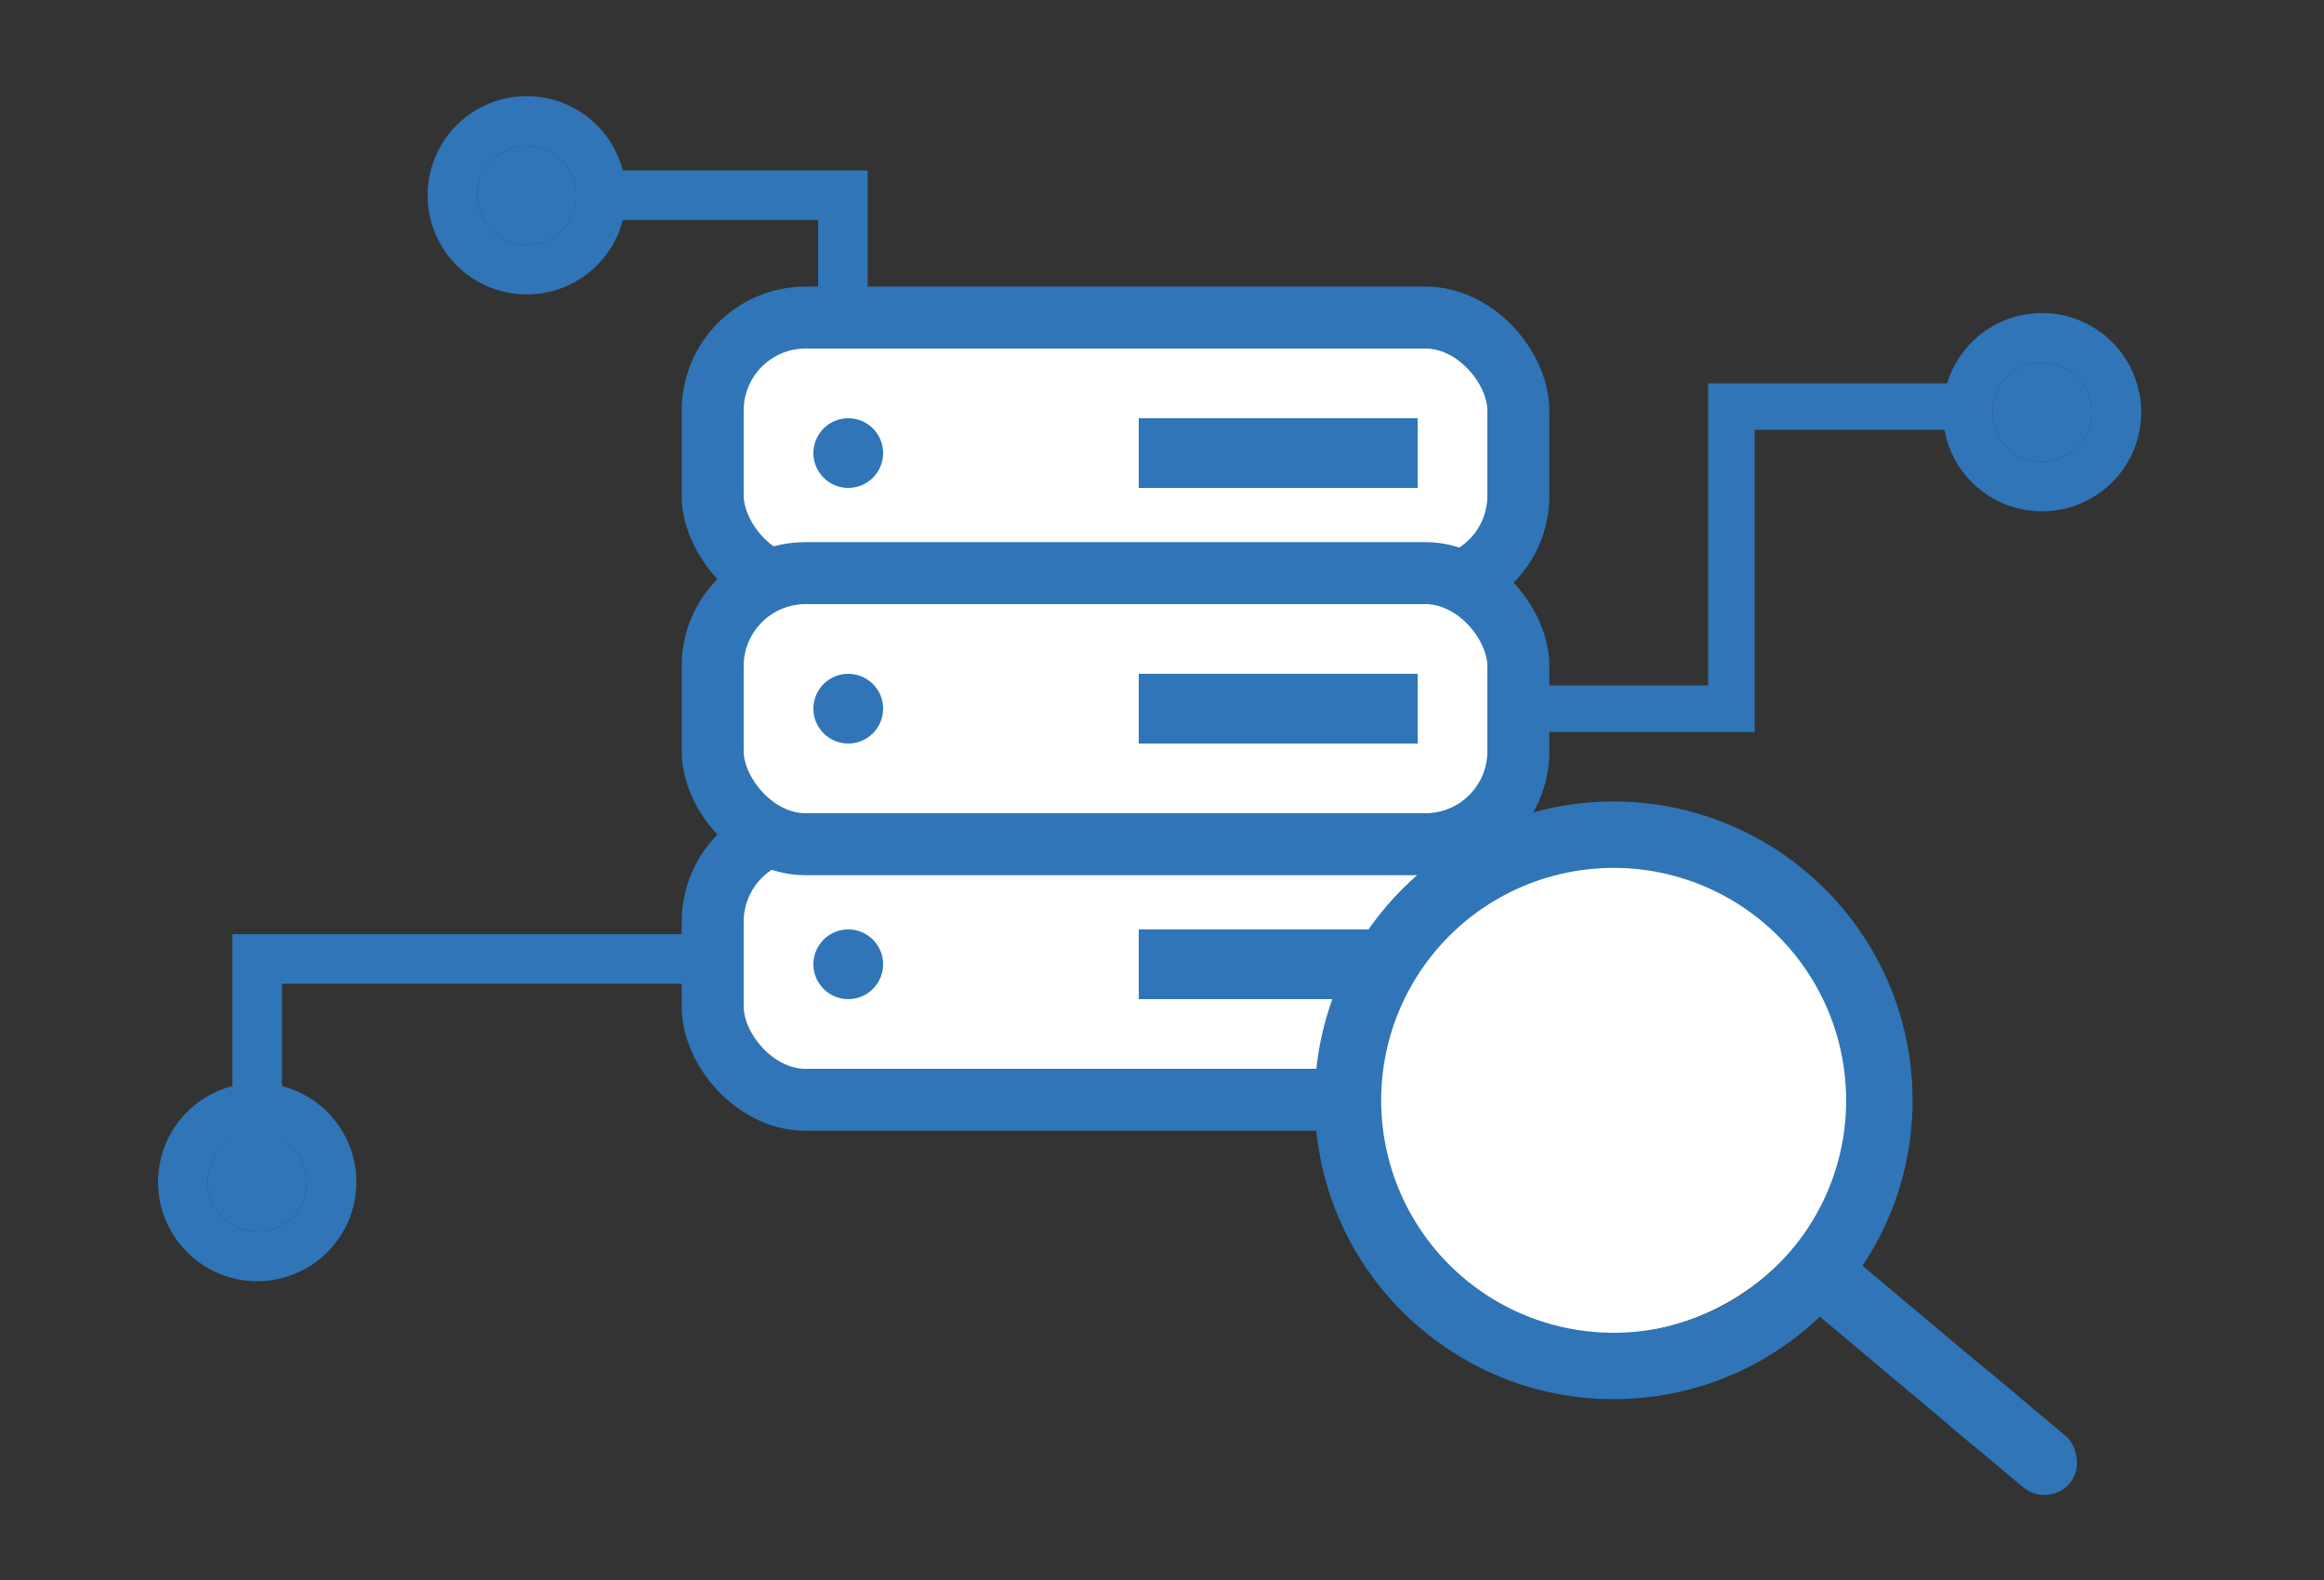 <svg width="75" height="51" viewBox="0 0 75 51" fill="none" xmlns="http://www.w3.org/2000/svg">
    <rect x="0" y="0" width="75" height="51" fill="#333333" stroke="none"/>
    <path fill-rule="evenodd" clip-rule="evenodd" d="M55.125 12.375h8.25v1.5h-6.75v9.75h-9v-1.5h7.5v-9.75z" fill="#3075B7"/>
    <path d="M65.9 14.905a1.6 1.6 0 1 0 0-3.2 1.6 1.6 0 0 0 0 3.2z" fill="#3075B7"/>
    <path fill-rule="evenodd" clip-rule="evenodd" d="M65.9 16.505a3.2 3.2 0 1 0 0-6.4 3.2 3.2 0 0 0 0 6.4zm1.6-3.2a1.6 1.6 0 1 1-3.2 0 1.6 1.6 0 0 1 3.2 0zM25.8 30.154v1.6H9.1v6.4H7.5v-8h18.3z" fill="#3075B7"/>
    <path d="M8.3 36.554a1.6 1.6 0 1 0 0 3.2 1.6 1.6 0 0 0 0-3.2z" fill="#3075B7"/>
    <path fill-rule="evenodd" clip-rule="evenodd" d="M8.301 34.955a3.2 3.2 0 1 0 0 6.4 3.2 3.2 0 0 0 0-6.4zm-1.6 3.2a1.6 1.6 0 1 1 3.2 0 1.6 1.6 0 0 1-3.2 0zM28.001 16.304h-1.6v-9.2h-6.4v-1.6h8v10.8z" fill="#3075B7"/>
    <path d="M18.6 6.304a1.6 1.6 0 1 0-3.2 0 1.6 1.6 0 0 0 3.2 0z" fill="#3075B7"/>
    <path fill-rule="evenodd" clip-rule="evenodd" d="M20.2 6.304a3.2 3.2 0 1 0-6.4 0 3.2 3.2 0 0 0 6.4 0zm-3.2-1.6a1.6 1.6 0 1 1 0 3.2 1.6 1.6 0 0 1 0-3.2z" fill="#3075B7"/>
    <rect x="23" y="10.25" width="26" height="8.75" rx="3" fill="#fff" stroke="#3075B7" stroke-width="2"/>
    <circle cx="27.375" cy="14.625" r="1.125" fill="#3075B7"/>
    <path fill="#3075B7" d="M36.75 13.5h9v2.25h-9z"/>
    <rect x="23" y="26.75" width="26" height="8.75" rx="3" fill="#fff" stroke="#3075B7" stroke-width="2"/>
    <circle cx="27.375" cy="31.125" r="1.125" fill="#3075B7"/>
    <path fill="#3075B7" d="M36.75 30h9v2.25h-9z"/>
    <rect x="23" y="18.5" width="26" height="8.75" rx="3" fill="#fff" stroke="#3075B7" stroke-width="2"/>
    <circle cx="27.375" cy="22.875" r="1.125" fill="#3075B7"/>
    <path fill="#3075B7" d="M36.75 21.75h9V24h-9z"/>
    <circle cx="7.914" cy="7.914" transform="scale(-1 1) rotate(15 -125.427 -205.458)" fill="#fff" r="7.914"/>
    <path d="m60.107 40.857 4.972 4.173-1.378 1.642-4.972-4.173a9.603 9.603 0 0 1-5.813 2.627c-5.304.464-9.985-3.464-10.45-8.768-.463-5.304 3.465-9.985 8.769-10.45 5.304-.463 9.985 3.465 10.45 8.769a9.603 9.603 0 0 1-1.578 6.18zm-2.212-.605a7.477 7.477 0 0 0 1.654-5.389 7.5 7.5 0 0 0-8.127-6.82 7.5 7.5 0 0 0-6.82 8.128 7.5 7.5 0 0 0 8.127 6.82 7.477 7.477 0 0 0 5.02-2.564l.146-.175z" fill="#3075B7"/>
    <rect width="2.15" height="5.276" rx="1.075" transform="matrix(-.643 .766 .766 .643 63.451 43.655)" fill="#3075B7"/>
</svg>
